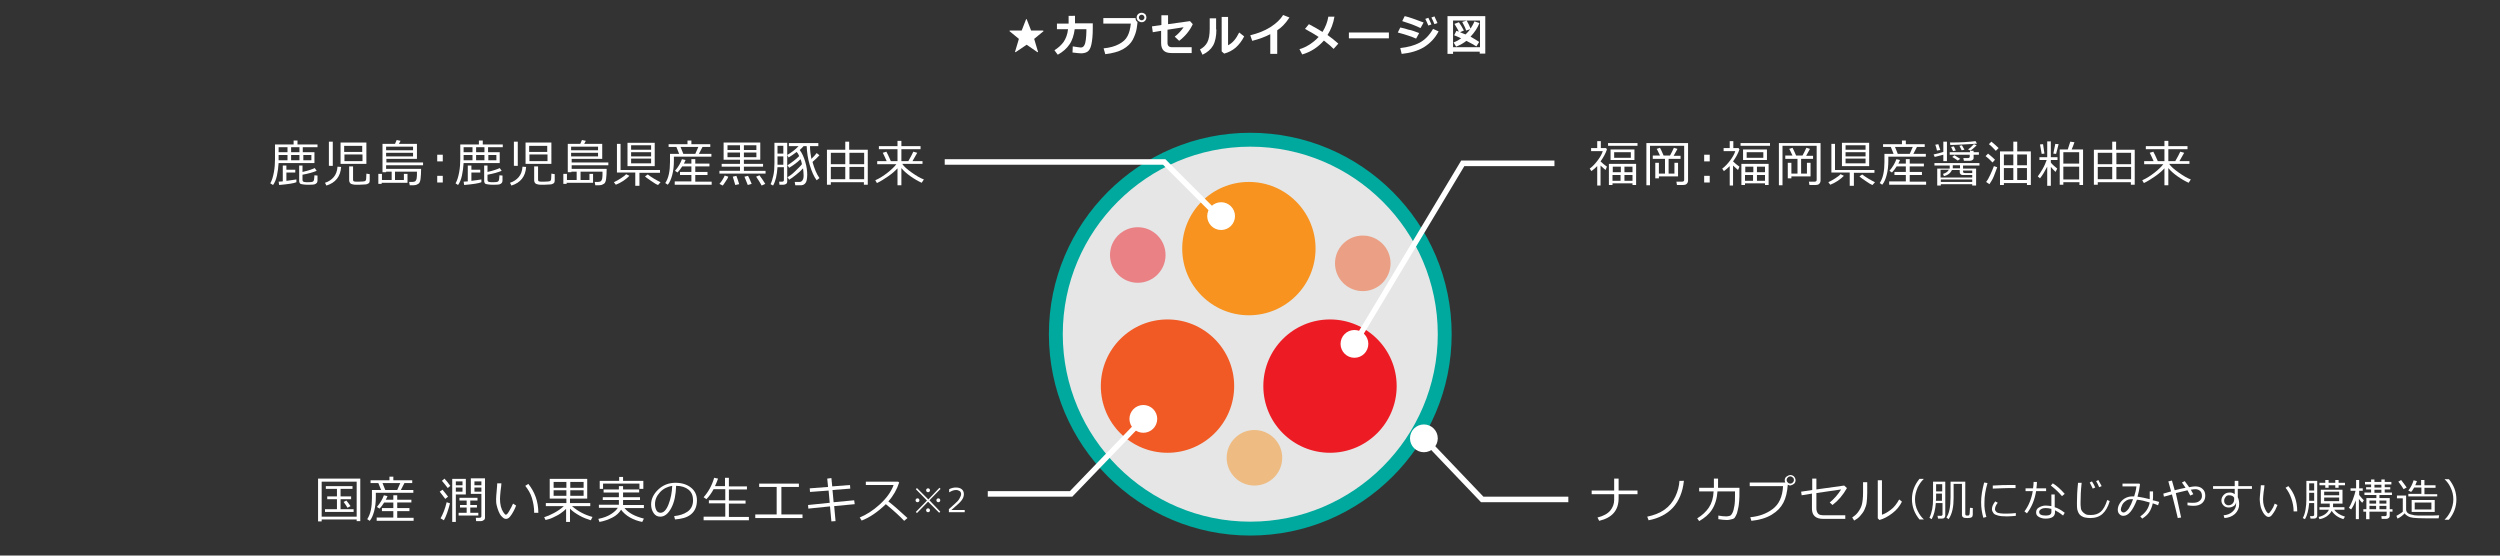 <?xml version="1.0" encoding="utf-8"?>
<!-- Generator: Adobe Illustrator 22.1.0, SVG Export Plug-In . SVG Version: 6.00 Build 0)  -->
<svg version="1.1" id="レイヤー_1" xmlns="http://www.w3.org/2000/svg" xmlns:xlink="http://www.w3.org/1999/xlink" x="0px"
	 y="0px" viewBox="0 0 900 200" style="enable-background:new 0 0 900 200;" xml:space="preserve">
<rect x="0" y="0" width="900" height="200" fill="#333333" stroke="none"/>
<style type="text/css">
	.st0{fill-rule:evenodd;clip-rule:evenodd;fill:#E6E6E6;}
	.st1{fill:#00A99D;}
	.st2{fill:#FFFFFF;}
	.st3{fill-rule:evenodd;clip-rule:evenodd;fill:#F15A24;}
	.st4{opacity:0.5;fill-rule:evenodd;clip-rule:evenodd;fill:#F15A24;}
	.st5{fill-rule:evenodd;clip-rule:evenodd;fill:#F7931E;}
	.st6{opacity:0.5;fill-rule:evenodd;clip-rule:evenodd;fill:#F7931E;}
	.st7{fill-rule:evenodd;clip-rule:evenodd;fill:#ED1C24;}
	.st8{opacity:0.5;fill-rule:evenodd;clip-rule:evenodd;fill:#ED1C24;}
	.st9{fill-rule:evenodd;clip-rule:evenodd;fill:none;stroke:#FFFFFF;stroke-width:2;stroke-miterlimit:10;}
	.st10{fill-rule:evenodd;clip-rule:evenodd;fill:#FFFFFF;}
</style>
<g>
	<circle class="st0" cx="450.1" cy="120.3" r="70"/>
	<path class="st1" d="M450.1,52.8c37.2,0,67.5,30.3,67.5,67.5s-30.3,67.5-67.5,67.5s-67.5-30.3-67.5-67.5S412.9,52.8,450.1,52.8
		 M450.1,47.8c-40,0-72.5,32.5-72.5,72.5s32.5,72.5,72.5,72.5s72.5-32.5,72.5-72.5S490.1,47.8,450.1,47.8L450.1,47.8z"/>
</g>
<g>
	<path class="st2" d="M375.7,11.2l-3.4,2.8l1.4,4.7l-0.2,0.1l-3.9-2.7l-4,2.7l-0.2-0.1l1.4-4.7l-3.4-2.8l0.1-0.2h4.3l1.6-4.1h0.2
		l1.6,4.1h4.3L375.7,11.2z"/>
	<path class="st2" d="M387,5.6c0,1.2,0,2.1,0,2.8h6.4v1.9c0,2.4-0.2,4.3-0.5,5.7s-0.8,2.2-1.4,2.6c-0.6,0.4-1.4,0.6-2.3,0.6
		c-0.5,0-1.5-0.1-3.1-0.3l0.1-2.2c1.5,0.2,2.4,0.4,2.8,0.4h0.1c0.5,0,0.9-0.2,1.2-0.7c0.3-0.5,0.5-1.2,0.6-2.1c0.1-1,0.2-2,0.2-2.9
		v-0.9l-4.2,0c-0.3,2.2-0.9,4.1-1.9,5.5c-1,1.5-2.4,2.7-4.2,3.7l-1.2-1.6c1.4-0.9,2.5-1.9,3.3-3c0.8-1.2,1.4-2.7,1.6-4.6h-4v-2h4.2
		c0-0.6,0-1.5,0-2.8H387z"/>
	<path class="st2" d="M409.5,7.9L409.5,7.9c0,0.3-0.1,1.1-0.3,2.4c-0.2,1.3-0.7,2.6-1.4,4c-0.7,1.3-1.9,2.5-3.5,3.4
		c-1.6,0.9-3.8,1.5-6.4,1.8l-0.6-2.1c2.2-0.2,4-0.7,5.5-1.5s2.5-1.7,3.1-2.9c0.6-1.1,1-2.6,1.2-4.5l-9.9,0v-2l11.6,0
		C408.8,7.2,409,7.6,409.5,7.9z M412.7,6.3c0,0.5-0.2,0.9-0.5,1.2C411.9,7.8,411.5,8,411,8c-0.5,0-0.9-0.2-1.3-0.5
		c-0.3-0.3-0.5-0.7-0.5-1.2s0.2-0.9,0.5-1.2c0.3-0.3,0.8-0.5,1.3-0.5c0.5,0,0.9,0.2,1.3,0.5C412.5,5.4,412.7,5.8,412.7,6.3z
		 M411.7,5.6c-0.2-0.2-0.4-0.3-0.7-0.3s-0.5,0.1-0.7,0.3C410.1,5.8,410,6,410,6.3c0,0.3,0.1,0.5,0.3,0.7c0.2,0.2,0.4,0.3,0.7,0.3
		s0.5-0.1,0.7-0.3c0.2-0.2,0.3-0.4,0.3-0.7C412,6,411.9,5.8,411.7,5.6z"/>
	<path class="st2" d="M429.4,8.7c-1.1,2.4-2.8,4.4-4.9,6l-1.6-1.5c1.3-1,2.3-2.1,3.2-3.4l-5.8,0.9v4.7c0,0.5,0.1,0.9,0.4,1.2
		s0.7,0.4,1.4,0.4h6.9v2.1h-7.2c-1.4,0-2.3-0.3-2.9-0.9c-0.6-0.6-0.9-1.5-0.9-2.7v-4.4l-3,0.5l-0.3-2.1l3.4-0.5V5.5h2.4v3.2l7.9-1.1
		L429.4,8.7z"/>
	<path class="st2" d="M437.9,10.6c0,2.4-0.4,4.4-1.2,5.8c-0.8,1.4-2.1,2.5-3.8,3.3l-0.9-1.9c1.1-0.6,2-1.4,2.6-2.5
		c0.6-1.1,0.9-2.8,0.9-5V6.6h2.3V10.6z M447.9,13.1c-0.8,1.6-1.8,2.9-3,4c-1.3,1.1-2.7,1.8-4.2,2.2l-0.9-0.8V6.1h2.3v10.2
		c1.6-0.8,2.9-2.3,4-4.6L447.9,13.1z"/>
	<path class="st2" d="M459.7,19.4h-2.4v-7.1c-1.9,1-4.1,1.8-6.5,2.4l-0.7-2c2.8-0.7,5.1-1.6,7.2-2.9c2-1.3,3.6-2.7,4.6-4.4l2.3,0.9
		c-0.8,1.2-1.5,2.1-2.2,2.8c-0.7,0.7-1.4,1.3-2.2,1.8V19.4z"/>
	<path class="st2" d="M480.4,6c-0.4,2.4-1.2,4.6-2.5,6.6c1.3,0.9,2.5,1.9,3.9,3.1l-1.7,1.9c-0.8-0.8-1.9-1.8-3.5-3
		c-2.1,2.4-4.7,4.1-7.8,5l-1-1.9c1.2-0.3,2.4-0.9,3.7-1.7c1.2-0.8,2.3-1.7,3.2-2.7c-0.9-0.6-2.5-1.6-4.9-2.9l1.4-1.7
		c1.9,1,3.5,1.9,4.9,2.8c1.1-1.8,1.8-3.6,2.1-5.5L480.4,6z"/>
	<path class="st2" d="M500,13.8h-14.4v-2.1H500V13.8z"/>
	<path class="st2" d="M510.9,11.9l-1.1,2c-1.2-0.5-2.1-0.9-2.9-1.1c-0.7-0.3-2-0.6-3.7-1.1l0.9-1.8c1.1,0.2,2.1,0.5,3,0.8
		C508,10.8,509.3,11.3,510.9,11.9z M517.9,11.3c-1.3,2.5-3.1,4.3-5.3,5.7c-2.2,1.3-4.9,2.1-8,2.4l-0.5-2.1c2.7-0.3,5-0.9,6.9-1.9
		c1.9-1,3.6-2.7,4.9-5L517.9,11.3z M512.5,8.1l-1.1,2c-0.6-0.3-1.2-0.5-1.8-0.8s-1.1-0.4-1.5-0.6l-3.3-1.1l0.9-1.8
		C507.4,6.2,509.6,7,512.5,8.1z M515.3,8.8l-1.1,0.4c-0.4-1-0.8-1.8-1.1-2.4l1.1-0.4C514.6,7.2,515,8,515.3,8.8z M517.5,8.3
		l-1.1,0.4c-0.4-0.9-0.7-1.7-1.1-2.4l1.1-0.4C516.8,6.7,517.1,7.5,517.5,8.3z"/>
	<path class="st2" d="M532.8,18.6h-9.7v0.8h-2V5.8h13.6v13.5h-2V18.6z M523.1,17h9.7V7.4h-9.7V17z M532.5,15.1l-1,1.6
		c-0.9-0.6-2.1-1.2-3.6-2c-1,0.8-2.2,1.5-3.7,2.1l-0.9-1.5c1-0.4,1.9-0.9,2.7-1.5c-1.1-0.5-1.9-0.9-2.5-1.1l0.8-1.6
		c0.3,0.1,0.6,0.2,0.9,0.3c-0.3-0.7-0.9-1.6-1.6-2.8l1.6-0.6c0.6,0.8,1.2,1.9,1.8,3l-1.4,0.6c0.6,0.3,1.3,0.5,2,0.8
		c0.6-0.6,1.2-1.2,1.7-1.9l-1.5,0.5c-0.2-0.8-0.7-1.8-1.4-3.1l1.6-0.5c0.6,1,1,1.9,1.4,2.9c0.5-0.8,1-1.6,1.4-2.6l1.8,0.6
		c-0.7,1.8-1.8,3.4-3.2,4.9C530.9,14.1,532,14.7,532.5,15.1z"/>
</g>
<g>
	<path class="st2" d="M128.4,187h-12.6v0.7h-1.3v-15.4h15.2v15.3h-1.3V187z M115.8,186h12.6v-12.6h-12.6V186z M117,184.3v-1h4.3
		v-3.6h-3.5v-1h3.5V176h-4v-1h9.6v1h-4.3v2.7h3.8v1h-3.8v3.6h4.7v1H117z M125.1,182.8c-0.3-0.5-0.7-1.2-1.4-2.1l1-0.5
		c0.4,0.5,0.9,1.1,1.5,2L125.1,182.8z"/>
	<path class="st2" d="M135.3,177.4v1.5c0,1.9-0.2,3.6-0.6,5.1s-0.9,2.7-1.6,3.5l-0.9-0.6c1.2-1.8,1.7-4.3,1.7-7.6v-2.9h3.3l-1-2.5
		h-2.8v-1h6.8v-1.3h1.4v1.3h6.8v1h-2.8l-1.3,2.5h4.5v1H135.3z M135.6,187.4v-1.1h6V184h-4.1v-1.1h4.1v-2h-3.3
		c-0.6,0.9-1.1,1.7-1.7,2.2l-0.9-0.6c1.2-1.4,2-2.8,2.5-4.2l1.3,0.3c-0.2,0.4-0.3,0.8-0.6,1.3h2.7v-1.6h1.4v1.6h5.1v1H143v2h4.4v1.1
		H143v2.4h5.9v1.1H135.6z M138.7,176.4h4.3l1.1-2.5h-6.4L138.7,176.4z"/>
	<path class="st2" d="M160.3,179.6c-0.5-0.7-1.2-1.6-2-2.6l1-0.7c0.5,0.6,1.2,1.4,2,2.5L160.3,179.6z M159.8,187.3l-1.2-0.7
		c0.8-1.4,1.6-3.3,2.2-5.8l1.2,0.4C161.3,183.9,160.6,185.9,159.8,187.3z M161.2,175.7c-0.7-0.9-1.4-1.8-2.1-2.6l0.9-0.8
		c0.6,0.6,1.3,1.5,2.1,2.6L161.2,175.7z M164.1,177.9v10h-1.3v-15.5h4.9v5.6H164.1z M166.5,173.3h-2.4v1.4h2.4V173.3z M164.1,175.5
		v1.5h2.4v-1.5H164.1z M165.1,185.6v-1h2.9v-1.9h-2.4v-0.9h2.4v-1.6h-2.6v-1h6.5v1h-2.6v1.6h2.4v0.9h-2.4v1.9h2.9v1H165.1z
		 M173.2,187.6h-1.8l-0.1-1.2h1.3c0.5,0,0.7-0.2,0.7-0.6v-8h-3.8v-5.6h5.1v14.1c0,0.4-0.1,0.7-0.4,0.9S173.6,187.6,173.2,187.6z
		 M170.8,174.7h2.5v-1.4h-2.5V174.7z M173.3,175.5h-2.5v1.5h2.5V175.5z"/>
	<path class="st2" d="M185.8,182c-0.2,0.6-0.5,1.2-0.9,2s-0.9,1.5-1.3,2s-0.9,0.8-1.4,0.8c-0.3,0-0.6-0.1-0.8-0.2s-0.5-0.4-0.9-0.8
		s-0.7-1-1-1.7s-0.5-1.4-0.7-2.2s-0.2-1.5-0.2-2.3c0-0.7,0.1-1.6,0.2-2.8c0.1-1.3,0.2-2.2,0.2-2.8h1.5c0,0.5-0.1,1.4-0.3,2.8
		c-0.1,1.2-0.2,2.1-0.2,2.8c0,1,0.1,1.9,0.3,2.7s0.5,1.5,0.9,2.1s0.7,0.9,0.9,0.9c0.3,0,0.7-0.4,1.2-1.3s1-1.7,1.4-2.7L185.8,182z
		 M193.8,184.6l-1.5,0v-0.2c0-1.7-0.3-3.4-0.8-5.1s-1.4-3.1-2.4-4.4l1.1-0.7C192.5,177.1,193.8,180.5,193.8,184.6z"/>
	<path class="st2" d="M196.4,187.2l-0.5-1c1-0.3,2.2-0.8,3.5-1.5s2.5-1.5,3.6-2.5h-6.5v-1.1h7.4v-1.6h-6v-7.1h13.5v7.1h-6.2v1.6h7.3
		v1.1h-6.6c2.2,1.9,4.7,3.2,7.4,3.9l-0.6,1.2c-1.3-0.4-2.7-0.9-4.1-1.7s-2.6-1.6-3.4-2.5v4.8h-1.4v-4.7c-0.7,0.7-1.4,1.2-2.1,1.7
		s-1.6,0.9-2.6,1.4S197.2,187,196.4,187.2z M203.9,173.5h-4.6v2.1h4.6V173.5z M203.9,176.5h-4.6v2h4.6V176.5z M210.1,173.5h-4.8v2.1
		h4.8V173.5z M210.1,176.5h-4.8v2h4.8V176.5z"/>
	<path class="st2" d="M222.8,181.8V180H217v-1h5.8v-1.7h-5.5v-1.1h5.5V175h1.5v1.2h5.8v1.1h-5.8v1.7h6.1v1h-6.1v1.8h7.5v1.1h-7
		c1.5,1.8,3.8,3,7,3.8l-0.6,1.2c-1.5-0.3-3-0.8-4.4-1.6s-2.5-1.8-3.2-2.8c-0.7,1.1-1.7,2.1-3.1,2.8s-2.9,1.3-4.7,1.6l-0.4-1.1
		c2-0.4,3.5-1,4.7-1.8s1.9-1.5,2.3-2.2h-6.8v-1.1H222.8z M230.2,176v-1.9h-13.1v1.9h-1.2v-2.9h7v-1.4h1.4v1.4h7.3v2.9H230.2z"/>
	<path class="st2" d="M243,187l-0.3-1.2c1.9-0.2,3.5-0.7,4.8-1.6s2-2.3,2-4.1c0-1.6-0.5-2.9-1.6-3.8s-2.6-1.4-4.5-1.4
		c-0.1,3.2-0.6,5.8-1.7,7.9s-2.4,3.2-4,3.2c-1,0-1.8-0.4-2.4-1.3s-0.9-1.9-0.9-3.1c0-2,0.9-3.8,2.6-5.4s3.8-2.4,6.2-2.4
		c2.2,0,4.1,0.6,5.5,1.7s2.2,2.6,2.2,4.6c0,2.2-0.7,3.9-2.2,5.1S245.3,186.8,243,187z M242,174.9c-1.7,0.3-3.2,1-4.4,2.3
		s-1.8,2.7-1.8,4.3c0,0.9,0.2,1.6,0.5,2.2s0.9,0.9,1.5,0.9c1.1,0,2.1-1,2.9-3.1S241.9,177.3,242,174.9z"/>
	<path class="st2" d="M253.3,187.2v-1.2h7.8v-4.8h-5.9v-1.1h5.9v-4h-4.2c-0.8,1.5-1.7,2.7-2.6,3.6l-1-0.7c1.7-1.9,3-4.2,3.8-7
		l1.4,0.3c-0.3,0.9-0.7,1.8-1.1,2.7h3.6V172h1.4v3.1h6.5v1.1h-6.5v4h6v1.1h-6v4.8h7.2v1.2H253.3z"/>
	<path class="st2" d="M288.8,186.5h-16.9v-1.3h7.7v-9.9h-6.3v-1.2h14.3v1.2h-6.3v9.9h7.6V186.5z"/>
	<path class="st2" d="M307.7,181.5l-7.4,0.7l0.5,5.4l-1.5,0.1l-0.5-5.4l-7.8,0.8l-0.1-1.3l7.8-0.8l-0.4-4.4l-6.7,0.5l-0.1-1.3
		l6.6-0.5l-0.3-3l1.5-0.2l0.3,3l6.4-0.5l0.1,1.3l-6.4,0.5l0.4,4.4l7.4-0.7L307.7,181.5z"/>
	<path class="st2" d="M326.7,186.5l-1.2,1c-1.6-1.7-3.8-3.7-6.6-6c-2.9,2.8-5.8,4.8-8.7,5.9l-0.7-1.1c2.4-1,4.8-2.5,7.2-4.7
		s4.1-4.5,5-7h-10v-1.2h11.6l0.4,0.3c-0.8,2.5-2.1,4.8-3.9,6.8C321.6,181.9,323.9,183.9,326.7,186.5z"/>
	<path class="st2" d="M338.5,184.2l-0.4,0.4l-4-4l-4,4.1l-0.4-0.4l4-4.1l-4-4.1l0.4-0.4l4.1,4.1l4-4.2l0.4,0.4l-4,4.1L338.5,184.2z
		 M329.6,180.1c0-0.2,0.1-0.4,0.2-0.5s0.3-0.2,0.5-0.2s0.4,0.1,0.5,0.2s0.2,0.3,0.2,0.5s-0.1,0.4-0.2,0.5s-0.3,0.2-0.5,0.2
		s-0.4-0.1-0.5-0.2S329.6,180.3,329.6,180.1z M333.4,176.5c0-0.2,0.1-0.4,0.2-0.5s0.3-0.2,0.5-0.2s0.4,0.1,0.5,0.2s0.2,0.3,0.2,0.5
		s-0.1,0.4-0.2,0.5s-0.3,0.2-0.5,0.2s-0.4-0.1-0.5-0.2S333.4,176.7,333.4,176.5z M333.4,183.7c0-0.2,0.1-0.4,0.2-0.5
		s0.3-0.2,0.5-0.2s0.4,0.1,0.5,0.2s0.2,0.3,0.2,0.5s-0.1,0.4-0.2,0.5s-0.3,0.2-0.5,0.2s-0.4-0.1-0.5-0.2S333.4,183.9,333.4,183.7z
		 M337.1,180.1c0-0.2,0.1-0.4,0.2-0.5s0.3-0.2,0.5-0.2s0.4,0.1,0.5,0.2s0.2,0.3,0.2,0.5s-0.1,0.4-0.2,0.5s-0.3,0.2-0.5,0.2
		s-0.4-0.1-0.5-0.2S337.1,180.3,337.1,180.1z"/>
	<path class="st2" d="M347.5,184.4h-5.9v-1.1c0.6-0.5,1.3-1.2,2.1-1.9s1.4-1.3,1.7-1.9s0.6-1.1,0.6-1.6c0-0.5-0.2-0.9-0.5-1.1
		s-0.8-0.4-1.3-0.4c-0.8,0-1.6,0.3-2.4,0.8h-0.1v-1.1c0.8-0.4,1.6-0.6,2.4-0.6c0.9,0,1.6,0.2,2.1,0.6s0.8,1,0.8,1.8
		c0,0.4-0.1,0.8-0.2,1.1s-0.3,0.7-0.6,1.1s-0.6,0.7-1,1.1s-1.3,1.2-2.7,2.4h4.8V184.4z"/>
</g>
<g>
	<path class="st2" d="M100.3,58.7c-0.1,1.6-0.3,3.1-0.6,4.5s-0.8,2.6-1.4,3.4L97.3,66c0.6-1,1-2.4,1.3-4s0.4-3.2,0.4-4.7V52h6.7
		v-1.4h1.4V52h7.2v1h-5.3v1.8h4.2v3.9H100.3z M100.5,66.6l-0.2-1.2l1.5-0.1v-5.7h1.3v1.5h3.2v1h-3.2v3c1.7-0.2,2.9-0.4,3.6-0.5v1
		C105.8,66,103.8,66.3,100.5,66.6z M100.3,55.8v0.9c0,0.4,0,0.7,0,1h3.2v-1.9H100.3z M100.3,53v1.8h3.2V53H100.3z M107.8,53h-3v1.8
		h3V53z M104.8,55.8v1.9h3v-1.9H104.8z M107.6,59.6h1.3v2.3c2.2-0.5,3.6-1,4.4-1.4l0.7,1c-1.2,0.5-2.9,1-5.1,1.4v1.8
		c0,0.5,0.2,0.7,0.6,0.8s0.9,0.1,1.5,0.1c0.9,0,1.4-0.1,1.6-0.2s0.3-0.3,0.4-0.5s0.1-0.8,0.2-1.8l1.1,0.1V65c0,0.4-0.1,0.7-0.3,0.9
		s-0.5,0.4-0.9,0.5s-1.1,0.1-2.2,0.1c-0.7,0-1.2,0-1.7-0.1s-0.8-0.1-1-0.2s-0.3-0.3-0.4-0.5s-0.1-0.5-0.1-0.8V59.6z M109.2,57.7h2.9
		v-1.9h-2.9V57.7z"/>
	<path class="st2" d="M117.5,66.8l-0.5-1c1.3-0.4,2.3-1.1,3.1-2s1.3-2.2,1.4-3.8l1.3,0.1C122.6,63.5,120.8,65.8,117.5,66.8z
		 M118.4,59.7V51h1.4v8.7H118.4z M122.6,59v-7.7h9.3V59H122.6z M123.9,54.7h6.5v-2.2h-6.5V54.7z M130.5,55.6h-6.5V58h6.5V55.6z
		 M125.7,59.9h1.4v4.8c0,0.3,0.1,0.5,0.3,0.6s0.8,0.1,1.8,0.1c1.2,0,2-0.1,2.2-0.2s0.4-0.4,0.4-0.7s0.1-1,0.1-2l1.2,0.2V65
		c0,0.4-0.1,0.8-0.4,1s-0.7,0.4-1.3,0.4s-1.2,0.1-1.9,0.1c-0.4,0-0.9,0-1.3,0s-0.8,0-1.1-0.1s-0.5-0.1-0.7-0.2s-0.4-0.3-0.5-0.5
		s-0.2-0.5-0.2-0.7V59.9z"/>
	<path class="st2" d="M137.4,65.8v0.4h-1.2v-3.6h1.3v2.2h3.5v-3H139V62h-1.3V51.8h4.5l0.6-1.4l1.4,0.3l-0.6,1.1h6.5v5.4h-11v1.3
		h13.2v1H139v1.3h12.6c0,1.5-0.1,2.7-0.2,3.6s-0.4,1.5-0.7,1.7s-0.7,0.4-1,0.5s-1,0.1-2.1,0.1h-0.1l-0.2-1.2h1.1
		c0.4,0,0.8-0.1,1-0.2s0.5-0.5,0.6-1.1s0.1-1.2,0.1-1.9v-0.5h-7.9v3h3.2v-2.2h1.3v3.2H137.4z M139,54.1h9.7v-1.3H139V54.1z
		 M148.7,55H139v1.3h9.7V55z"/>
	<path class="st2" d="M159.4,58.1h-2v-2.4h2V58.1z M159.4,65.7h-2v-2.4h2V65.7z"/>
	<path class="st2" d="M166.9,58.7c-0.1,1.6-0.3,3.1-0.6,4.5s-0.8,2.6-1.4,3.4l-0.9-0.6c0.6-1,1-2.4,1.3-4s0.4-3.2,0.4-4.7V52h6.7
		v-1.4h1.4V52h7.2v1h-5.3v1.8h4.2v3.9H166.9z M167.1,66.6l-0.2-1.2l1.5-0.1v-5.7h1.3v1.5h3.2v1h-3.2v3c1.7-0.2,2.9-0.4,3.6-0.5v1
		C172.4,66,170.4,66.3,167.1,66.6z M166.9,55.8v0.9c0,0.4,0,0.7,0,1h3.2v-1.9H166.9z M166.9,53v1.8h3.2V53H166.9z M174.4,53h-3v1.8
		h3V53z M171.4,55.8v1.9h3v-1.9H171.4z M174.2,59.6h1.3v2.3c2.2-0.5,3.6-1,4.4-1.4l0.7,1c-1.2,0.5-2.9,1-5.1,1.4v1.8
		c0,0.5,0.2,0.7,0.6,0.8s0.9,0.1,1.5,0.1c0.9,0,1.4-0.1,1.6-0.2s0.3-0.3,0.4-0.5s0.1-0.8,0.2-1.8l1.1,0.1V65c0,0.4-0.1,0.7-0.3,0.9
		s-0.5,0.4-0.9,0.5s-1.1,0.1-2.2,0.1c-0.7,0-1.2,0-1.7-0.1s-0.8-0.1-1-0.2s-0.3-0.3-0.4-0.5s-0.1-0.5-0.1-0.8V59.6z M175.8,57.7h2.9
		v-1.9h-2.9V57.7z"/>
	<path class="st2" d="M184.1,66.8l-0.5-1c1.3-0.4,2.3-1.1,3.1-2s1.3-2.2,1.4-3.8l1.3,0.1C189.2,63.5,187.4,65.8,184.1,66.8z
		 M185,59.7V51h1.4v8.7H185z M189.2,59v-7.7h9.3V59H189.2z M190.5,54.7h6.5v-2.2h-6.5V54.7z M197.1,55.6h-6.5V58h6.5V55.6z
		 M192.3,59.9h1.4v4.8c0,0.3,0.1,0.5,0.3,0.6s0.8,0.1,1.8,0.1c1.2,0,2-0.1,2.2-0.2s0.4-0.4,0.4-0.7s0.1-1,0.1-2l1.2,0.2V65
		c0,0.4-0.1,0.8-0.4,1s-0.7,0.4-1.3,0.4s-1.2,0.1-1.9,0.1c-0.4,0-0.9,0-1.3,0s-0.8,0-1.1-0.1s-0.5-0.1-0.7-0.2s-0.4-0.3-0.5-0.5
		s-0.2-0.5-0.2-0.7V59.9z"/>
	<path class="st2" d="M204,65.8v0.4h-1.2v-3.6h1.3v2.2h3.5v-3h-1.9V62h-1.3V51.8h4.5l0.6-1.4l1.4,0.3l-0.6,1.1h6.5v5.4h-11v1.3h13.2
		v1h-13.2v1.3h12.6c0,1.5-0.1,2.7-0.2,3.6s-0.4,1.5-0.7,1.7s-0.7,0.4-1,0.5s-1,0.1-2.1,0.1h-0.1l-0.2-1.2h1.1c0.4,0,0.8-0.1,1-0.2
		s0.5-0.5,0.6-1.1s0.1-1.2,0.1-1.9v-0.5h-7.9v3h3.2v-2.2h1.3v3.2H204z M205.6,54.1h9.7v-1.3h-9.7V54.1z M215.3,55h-9.7v1.3h9.7V55z"
		/>
	<path class="st2" d="M221.7,66.5l-0.7-0.9c0.8-0.4,1.6-0.8,2.5-1.4s1.6-1.1,1.9-1.5l1.2,0.6c-0.6,0.6-1.3,1.2-2.2,1.8
		S222.5,66.2,221.7,66.5z M228.7,66.8v-4.7h-6.6V51.8h1.3v9.4h14.2v1h-7.4v4.7H228.7z M225.9,59.8v-8.4h9.8v8.4H225.9z M227.2,53.9
		h7.2v-1.6h-7.2V53.9z M227.2,56.3h7.2v-1.5h-7.2V56.3z M234.4,57.1h-7.2v1.7h7.2V57.1z M236.9,66.6c-0.6-0.2-1.4-0.7-2.4-1.4
		s-1.8-1.2-2.3-1.7l1-0.7c0.5,0.4,1.2,0.9,2.2,1.5s1.8,1,2.4,1.3L236.9,66.6z"/>
	<path class="st2" d="M242.6,56.4v1.5c0,1.9-0.2,3.6-0.6,5.1s-0.9,2.7-1.6,3.5l-0.9-0.6c1.2-1.8,1.7-4.3,1.7-7.6v-2.9h3.3l-1-2.5
		h-2.8v-1h6.8v-1.3h1.4v1.3h6.8v1h-2.8l-1.3,2.5h4.5v1H242.6z M242.9,66.4v-1.1h6V63h-4.1v-1.1h4.1v-2h-3.3
		c-0.6,0.9-1.1,1.6-1.7,2.2l-0.9-0.6c1.2-1.4,2-2.8,2.5-4.2l1.3,0.3c-0.2,0.4-0.3,0.8-0.6,1.3h2.7v-1.6h1.4v1.6h5.1v1h-5.1v2h4.4V63
		h-4.4v2.4h5.9v1.1H242.9z M246,55.4h4.3l1.1-2.5H245L246,55.4z"/>
	<path class="st2" d="M266.4,61.6V60h-6.6v-1h6.6v-1.5h-5.9v-6.2h13.2v6.2h-5.9V59h6.9v1h-6.9v1.5h7.8v1H259v-1H266.4z M260.2,66.8
		l-1.2-0.6c0.8-0.9,1.4-1.9,1.9-3l1.3,0.4c-0.1,0.4-0.4,0.9-0.9,1.6S260.5,66.5,260.2,66.8z M261.9,54h4.5v-1.7h-4.5V54z
		 M266.4,54.9h-4.5v1.7h4.5V54.9z M264.7,66.6l-0.9-3l1.3-0.3c0.4,1,0.7,2,1,3L264.7,66.6z M267.8,54h4.5v-1.7h-4.5V54z M272.3,54.9
		h-4.5v1.7h4.5V54.9z M269.2,66.6l-1.2-3l1.3-0.3c0.4,0.7,0.8,1.7,1.3,2.9L269.2,66.6z M274.2,66.8c-0.6-1.1-1.3-2.2-2-3.2l1.2-0.5
		c0.6,0.8,1.3,1.8,2.1,3.1L274.2,66.8z"/>
	<path class="st2" d="M282,60.2h-2.1c-0.2,2.9-0.7,5.1-1.6,6.6l-0.9-0.5c0.4-0.8,0.7-1.8,1-3.1s0.4-2.8,0.4-4.5v-7.3h4.6v14
		c0,0.3-0.1,0.6-0.4,0.8s-0.6,0.3-1,0.3h-1.4l-0.1-1.1h1c0.5,0,0.7-0.2,0.7-0.6V60.2z M279.9,59.3h2.1v-3h-2.1v2.1
		C279.9,58.7,279.9,59,279.9,59.3z M279.9,55.3h2.1v-2.8h-2.1V55.3z M284.1,64.7l-0.6-0.9c0.7-0.4,1.7-1.1,2.7-2.1s1.9-1.8,2.5-2.6
		c-0.1-0.7-0.3-1.2-0.5-1.8c-1.2,1.2-2.6,2.2-4.1,3.1l-0.6-0.9c1.7-1.1,3.1-2.2,4.2-3.3c-0.2-0.6-0.5-1.1-0.9-1.5
		c-1.1,0.8-2,1.5-2.9,2l-0.5-0.9c1.5-0.9,2.9-1.9,4.1-3.2H284v-1.1h10.6v1.1h-3c0,1.5,0.2,3.1,0.5,4.6c0.8-0.8,1.5-1.5,1.9-2.1
		l1,0.8c-0.6,0.7-1.5,1.5-2.5,2.4c0.7,2.5,1.5,4.4,2.5,5.8l-1,0.8c-1-1.3-1.8-3.2-2.5-5.5s-1-4.6-1.1-6.8h-1.1
		c-0.4,0.5-0.9,0.9-1.4,1.4c0.9,1.2,1.5,2.6,2,4.3s0.7,3.2,0.7,4.6c0,0.8-0.1,1.5-0.2,2s-0.3,0.9-0.6,1.2s-0.5,0.4-0.8,0.5
		s-0.7,0.1-1.2,0.1s-1,0-1.5,0l-0.2-1.2c0.7,0,1.2,0,1.7,0s0.8-0.2,1.1-0.6s0.4-1,0.4-1.7c0-0.8-0.1-1.7-0.2-2.6
		c-0.7,0.8-1.5,1.5-2.5,2.3S284.8,64.3,284.1,64.7z"/>
	<path class="st2" d="M311.1,65.6h-12v0.9h-1.4V53.9h6.6V51h1.4v2.9h6.7v12.6h-1.4V65.6z M304.3,55h-5.2v4.1h5.2V55z M299.1,64.5
		h5.2v-4.4h-5.2V64.5z M311.1,59.1V55h-5.3v4.1H311.1z M305.8,64.5h5.3v-4.4h-5.3V64.5z"/>
	<path class="st2" d="M315.7,65.9l-0.6-1c1.6-0.7,3.1-1.7,4.5-2.8s2.5-2.2,3.1-3h-6.9v-1.1h3.4c-0.6-1.4-1.1-2.4-1.4-3l1.3-0.4
		c0.4,0.7,0.9,1.8,1.6,3.4h2.4v-4.3h-6.7v-1.1h6.7v-1.9h1.4v1.9h6.9v1.1h-6.9v4.3h2.5c0.8-1.4,1.4-2.5,1.8-3.4l1.4,0.4
		c-0.5,0.9-1.1,1.9-1.7,3h3.6V59h-7.3c0.6,0.9,1.7,1.9,3.4,3.1s3.2,2.1,4.4,2.5l-0.8,1.2c-1.3-0.6-2.7-1.4-4.1-2.4s-2.5-2-3.2-2.9
		v6.2h-1.4v-6.1c-0.9,1-2.1,2-3.4,2.9S317,65.3,315.7,65.9z"/>
</g>
<g>
	<path class="st2" d="M582.7,179.4c0,4.3-2.3,7-7,8.1l-0.6-1.2c2.1-0.5,3.7-1.4,4.6-2.5s1.4-2.4,1.4-3.8v-2.1H573v-1.3h8.1v-4.3h1.6
		v4.3h6.8v1.3h-6.8V179.4z"/>
	<path class="st2" d="M606.2,173.1c-0.4,4-1.8,7.3-3.9,9.6s-5.1,3.9-8.8,4.6L593,186c2.4-0.5,4.5-1.3,6.2-2.5s3-2.8,3.9-4.7
		s1.4-3.8,1.5-5.7L606.2,173.1z"/>
	<path class="st2" d="M618.5,172.3v3.3h7.7v0.7c0,2,0,3.4-0.1,4.1s-0.1,1.5-0.3,2.3s-0.3,1.5-0.5,2.1s-0.5,1-0.7,1.4
		s-0.6,0.6-1.1,0.7s-1,0.3-1.8,0.3c-0.8,0-1.9-0.1-3.1-0.3l0-1.3c1.1,0.2,2,0.3,2.9,0.3c0.4,0,0.8-0.1,1.2-0.2s0.7-0.5,1-1.1
		s0.5-1.4,0.7-2.6s0.2-2.5,0.2-4l0-1.1h-6.3c-0.2,2.7-0.9,4.9-2,6.6s-2.7,3-4.6,4.1l-0.7-1c1.8-1.1,3.2-2.4,4.2-3.9s1.6-3.4,1.7-5.8
		h-5.2v-1.3h5.3v-3.3H618.5z"/>
	<path class="st2" d="M643.6,174.5c-0.2,2.7-0.7,4.8-1.6,6.5s-2.2,3.1-4.2,4.3s-4.4,1.9-7.3,2.2l-0.4-1.3c3.1-0.3,5.7-1.2,8-2.9
		s3.6-4.4,3.8-8.3h-12v-1.3h12.8c-0.1-0.2-0.2-0.5-0.2-0.8c0-0.5,0.2-1,0.6-1.3s0.8-0.5,1.4-0.6c0.5,0,1,0.2,1.3,0.5
		s0.6,0.8,0.6,1.4c0,0.5-0.2,1-0.6,1.3s-0.8,0.5-1.4,0.6C644.2,174.7,643.9,174.6,643.6,174.5z M644.5,174.1c0.3,0,0.6-0.1,0.9-0.4
		s0.4-0.5,0.4-0.9c0-0.4-0.1-0.7-0.4-0.9s-0.5-0.4-0.9-0.4c-0.3,0-0.6,0.1-0.9,0.4s-0.4,0.5-0.4,0.9s0.1,0.6,0.4,0.9
		S644.2,174.1,644.5,174.1z"/>
	<path class="st2" d="M664.9,175.7c-1.4,2.5-3.1,4.5-5.2,6.1l-1-0.9c1.6-1.3,3-2.9,4.1-4.7l-8.9,1.3v5.5c0,0.8,0.2,1.4,0.6,1.9
		s1.2,0.6,2.3,0.6h7.5v1.3h-7.9c-2.7,0-4.1-1.2-4.1-3.7v-5.4l-3.7,0.6l-0.2-1.3l4-0.6v-4.1h1.5v3.9l10-1.4L664.9,175.7z"/>
	<path class="st2" d="M672.2,177.5c0,1.4-0.1,2.5-0.2,3.4s-0.4,1.7-0.8,2.6s-1,1.6-1.6,2.3s-1.4,1.2-2.1,1.6l-0.7-1.1
		c0.7-0.5,1.4-1,2-1.8s1.1-1.6,1.4-2.6s0.5-2.6,0.5-4.6v-3.7h1.5V177.5z M684.7,180.6c-0.8,1.6-1.9,3-3.5,4.2s-3.1,2-4.6,2.4
		l-0.6-0.6v-13.7h1.5v12.4c1-0.3,2-0.9,3.2-1.8s2.1-2.1,3-3.7L684.7,180.6z"/>
	<path class="st2" d="M692.6,187H691c-1.8-2.2-2.7-4.6-2.7-7.3c0-2.7,0.9-5.1,2.7-7.3h1.5v0.1c-0.9,0.8-1.5,1.8-2.1,2.9
		c-0.6,1.4-1,2.8-1,4.3c0,1.5,0.3,3,1,4.3C691,185.2,691.7,186.2,692.6,187L692.6,187z"/>
	<path class="st2" d="M699.2,181.1h-2.3c-0.2,2.5-0.7,4.4-1.5,5.8l-0.8-0.5c0.9-1.9,1.3-4.1,1.3-6.7v-6.3h4.4v12.2
		c0,0.3-0.1,0.5-0.3,0.8c-0.2,0.2-0.5,0.3-0.9,0.3h-1.4l-0.2-1h1.2c0.1,0,0.3,0,0.4-0.1c0.1-0.1,0.2-0.2,0.2-0.3V181.1z
		 M696.9,180.3h2.2v-2.6H697v1.6C697,179.5,697,179.9,696.9,180.3z M697,176.9h2.2v-2.6H697V176.9z M706.2,174.2h-2.9v5.1
		c0,1.4-0.1,2.8-0.4,4.2c-0.3,1.4-0.8,2.5-1.4,3.4l-0.8-0.6c1-1.4,1.5-3.8,1.5-7.4v-5.5h5.3V185c0,0.4,0.2,0.6,0.5,0.6h0.5
		c0.2,0,0.3-0.1,0.4-0.2c0.1-0.1,0.2-0.4,0.2-0.9c0-0.5,0.1-1.1,0.1-1.7l1,0.1v2.3c0,0.4-0.1,0.8-0.4,1c-0.3,0.2-0.8,0.3-1.6,0.3
		c-0.8,0-1.3-0.1-1.5-0.3c-0.3-0.2-0.4-0.5-0.4-1V174.2z"/>
	<path class="st2" d="M715.1,186.1l-1.1,0.3c-0.5-1.7-0.8-3.6-0.8-5.6c0-2.2,0.4-4.5,1.1-7.1l1.2,0.2c-0.7,2.4-1.1,4.7-1.1,6.9
		C714.3,182.7,714.6,184.4,715.1,186.1z M725.7,185.7c-1.1,0.1-2.2,0.2-3.2,0.2c-1.4,0-2.5-0.1-3.2-0.3c-0.7-0.2-1.3-0.4-1.6-0.8
		s-0.6-0.9-0.6-1.5c0-0.9,0.4-1.8,1.2-2.8l0.9,0.5c-0.6,0.7-1,1.5-1,2.3c0,0.4,0.2,0.7,0.5,1s0.8,0.4,1.4,0.5
		c0.6,0.1,1.4,0.1,2.5,0.1c1.1,0,2.1-0.1,3.1-0.2V185.7z M725.6,175.7c-0.8,0-1.6,0-2.3,0c-1.1,0-3,0.1-5.9,0.2c0-0.2,0-0.6,0-1.1
		c2.7-0.2,4.9-0.2,6.5-0.2c0.8,0,1.4,0,1.7,0v0.1C725.6,175,725.6,175.3,725.6,175.7z"/>
	<path class="st2" d="M733.3,173.5c0,0.8-0.1,1.6-0.2,2.3h3.5v1h-3.6c-0.5,3.1-1.6,5.8-3.3,8l-0.9-0.7c1.5-2,2.5-4.4,3-7.3h-2.6v-1
		h2.7c0.1-0.8,0.2-1.5,0.2-2.3L733.3,173.5z M743.3,184.6l-0.6,1c-1.1-0.9-2.1-1.5-2.9-1.9v0.7c0,1.5-1.1,2.3-3.4,2.3
		c-0.9,0-1.7-0.2-2.4-0.6c-0.7-0.4-1-0.9-1-1.6c0-0.8,0.3-1.4,1-1.8c0.7-0.4,1.5-0.7,2.4-0.7c0.7,0,1.4,0.1,2.1,0.2v-4.2h1.2v4.6
		C740.8,182.9,742,183.6,743.3,184.6z M738.5,183.2c-0.7-0.2-1.4-0.3-2.1-0.3c-0.6,0-1.1,0.1-1.6,0.4c-0.5,0.3-0.7,0.6-0.7,1
		c0,0.9,0.8,1.3,2.4,1.3c1.3,0,2-0.4,2-1.3V183.2z M743.3,177.8l-1,0.8c-1-1.2-2.3-2.5-4-3.8l0.7-0.8
		C740.5,174.9,741.9,176.2,743.3,177.8z"/>
	<path class="st2" d="M759.5,180.4c-0.6,2.1-1.5,3.6-2.6,4.6c-1.1,1-2.6,1.5-4.4,1.5c-0.7,0-1.3-0.1-1.9-0.2s-1-0.4-1.4-0.6
		c-0.4-0.3-0.7-0.6-0.9-1c-0.2-0.4-0.4-0.9-0.5-1.4c-0.1-0.5-0.1-1.3-0.1-2.4c0-1.9,0.1-4.3,0.4-7.1h1.3c-0.3,2.7-0.4,5.1-0.4,7.1
		c0,0.7,0,1.3,0.1,1.8c0,0.5,0.2,1,0.5,1.4c0.3,0.4,0.7,0.7,1.2,1s1.2,0.3,2,0.3c1.4,0,2.6-0.4,3.5-1.2c0.9-0.8,1.7-2.2,2.3-4.2
		L759.5,180.4z M754.3,175.5l-0.9,0.4c-0.4-0.8-0.8-1.6-1.1-2.2l0.8-0.4C753.6,174,753.9,174.7,754.3,175.5z M756.6,175l-0.9,0.4
		c-0.3-0.8-0.7-1.5-1.1-2.2l0.8-0.4C755.8,173.5,756.2,174.2,756.6,175z"/>
	<path class="st2" d="M777.3,180.7l-0.4,1.2c-0.7-0.3-1.3-0.5-1.9-0.7c-0.3,1.3-0.7,2.3-1.3,3.2c-0.6,0.9-1.4,1.6-2.5,2.3l-0.7-0.8
		c1.9-1.3,3-2.9,3.4-5c-1.6-0.5-3.2-0.9-4.6-1c-1.5,3.9-3.1,5.8-4.9,5.8c-0.6,0-1-0.2-1.4-0.6c-0.4-0.4-0.6-0.9-0.6-1.6
		c0-0.7,0.2-1.4,0.6-2.1s1-1.4,1.8-1.9c0.8-0.5,1.8-0.8,2.8-0.8c0.2,0,0.5,0,0.7,0c0.4-1.2,0.7-2.4,0.8-3.6h-5v-1h6.1l0.2,0.3
		c-0.2,1.6-0.5,3.1-0.9,4.4c1.4,0.2,2.8,0.5,4.4,0.9c0-0.4,0-1.3,0-2.8h1.2l0,1.4c0,0.7,0,1.3-0.1,1.8
		C775.6,180.2,776.3,180.4,777.3,180.7z M767.9,179.7c-0.2,0-0.4,0-0.6,0c-0.8,0-1.5,0.2-2.1,0.7c-0.6,0.4-1.1,1-1.3,1.6
		c-0.3,0.6-0.4,1.1-0.4,1.5c0,0.3,0.1,0.5,0.3,0.7c0.2,0.2,0.4,0.3,0.7,0.3c0.5,0,1.2-0.5,1.9-1.5C767,182,767.5,180.9,767.9,179.7z
		"/>
	<path class="st2" d="M785.2,186.3l-1.2,0.2c-0.4-1.8-1.1-4.6-2.1-8.5c-1,0.3-2,0.6-2.9,0.8l-0.2-1.1l2.8-0.8
		c-0.4-1.4-0.7-2.6-1-3.6l1.3-0.3l1,3.5c1.5-0.4,2.8-0.7,3.9-0.9c-0.5-0.7-0.9-1.3-1.3-1.9l1-0.5c0.3,0.4,0.8,1.1,1.6,2.2
		c0.9-0.2,1.7-0.3,2.2-0.3c1.1,0,2,0.3,2.6,0.9c0.7,0.6,1,1.4,1,2.5c0,1.1-0.4,1.9-1.1,2.6c-0.8,0.7-1.8,1-3.2,1
		c-0.7,0-1.4-0.1-2.1-0.2l0-1c0.5,0.1,1.1,0.1,1.8,0.1c0.5,0,0.9,0,1.3-0.1c0.4-0.1,0.7-0.2,1-0.4c0.3-0.2,0.6-0.5,0.8-0.8
		c0.2-0.3,0.3-0.7,0.3-1.1c0-0.8-0.2-1.4-0.6-1.8c-0.4-0.4-1-0.7-1.8-0.7c-0.4,0-0.9,0.1-1.6,0.2c0.3,0.5,0.6,1.1,0.9,1.6l-1.1,0.5
		c-0.2-0.4-0.5-1-1-1.9c-1.2,0.3-2.6,0.6-4.2,1L785.2,186.3z"/>
	<path class="st2" d="M810.5,176h-4.9v3c0.3,0.6,0.5,1.4,0.5,2.5c0,1.4-0.5,2.5-1.5,3.5c-1,0.9-2.3,1.4-3.8,1.5l-0.3-1
		c1.3-0.1,2.3-0.5,3.2-1.3c0.9-0.8,1.3-1.7,1.3-2.9c0-0.2,0-0.4,0-0.5c-0.1,0.6-0.4,1.1-0.9,1.4c-0.5,0.3-1.1,0.5-1.7,0.5
		c-0.8,0-1.4-0.2-1.9-0.7c-0.5-0.5-0.8-1.1-0.8-1.8c0-0.8,0.3-1.5,0.9-2.1c0.6-0.6,1.3-0.8,2.2-0.8c0.6,0,1.2,0.2,1.7,0.6V176h-7.8
		v-1h7.8v-1.9h1.3v1.9h4.9V176z M804.3,179.2c-0.3-0.6-0.9-0.9-1.9-0.9c-0.5,0-0.9,0.2-1.2,0.6s-0.5,0.8-0.5,1.3
		c0,0.5,0.1,0.9,0.4,1.2c0.3,0.3,0.7,0.5,1.1,0.5c0.6,0,1.1-0.2,1.5-0.6c0.4-0.4,0.6-0.9,0.6-1.6V179.2z"/>
	<path class="st2" d="M819.9,181.8c-0.2,0.5-0.5,1.1-0.8,1.8c-0.4,0.7-0.8,1.3-1.2,1.8s-0.8,0.7-1.2,0.7c-0.3,0-0.5-0.1-0.7-0.2
		s-0.5-0.4-0.8-0.7s-0.6-0.9-0.9-1.5c-0.3-0.6-0.5-1.3-0.6-2s-0.2-1.4-0.2-2c0-0.6,0.1-1.4,0.2-2.5c0.1-1.1,0.2-1.9,0.2-2.5h1.3
		c0,0.5-0.1,1.3-0.3,2.5c-0.1,1-0.2,1.9-0.2,2.5c0,0.9,0.1,1.7,0.3,2.4c0.2,0.7,0.5,1.3,0.8,1.9c0.4,0.5,0.6,0.8,0.8,0.8
		c0.3,0,0.6-0.4,1.1-1.1s0.9-1.5,1.2-2.4L819.9,181.8z M827,184.1l-1.3,0V184c0-1.5-0.3-3-0.8-4.5c-0.5-1.5-1.2-2.8-2.1-3.9l1-0.6
		C825.9,177.4,827,180.4,827,184.1z"/>
	<path class="st2" d="M833.1,181.1h-1.8c-0.2,2.5-0.7,4.4-1.5,5.8l-0.8-0.4c0.5-0.9,0.8-1.9,1-3.1c0.2-1.2,0.3-2.4,0.3-3.6v-6.7h3.9
		v12.6c0,0.3-0.1,0.5-0.3,0.7c-0.2,0.2-0.5,0.3-0.9,0.3h-1.2l-0.2-0.9h0.9c0.4,0,0.6-0.2,0.6-0.5V181.1z M831.3,180.3h1.8v-2.9h-1.8
		v2C831.3,179.7,831.3,180,831.3,180.3z M831.3,176.6h1.8V174h-1.8V176.6z M839.4,183.9c-0.4,0.8-1,1.4-1.8,2
		c-0.8,0.5-1.7,0.9-2.6,1l-0.3-0.8c1.8-0.4,3.1-1.3,3.7-2.6H835v-0.9h3.7v-1.3h-3.2v-5h7.8v5h-3.4v1.3h4.1v0.9h-3.7
		c0.8,1.1,2,1.9,3.9,2.5l-0.6,0.9C841.7,186.3,840.3,185.3,839.4,183.9z M837.1,175.6v-0.9H835v-0.9h2.1v-1h1.2v1h2.4v-1h1.2v1h2.3
		v0.9h-2.3v0.9h-1.2v-0.9h-2.4v0.9H837.1z M836.7,178.3h5.4V177h-5.4V178.3z M842.1,179.1h-5.4v1.3h5.4V179.1z"/>
	<path class="st2" d="M848.2,179.9c-0.5,1.3-1.1,2.5-1.8,3.5l-0.8-0.6c0.5-0.7,0.9-1.7,1.4-2.9c0.5-1.3,0.8-2.4,1-3.2h-1.8v-0.9h2
		v-3h1.1v3h1.3v0.9h-1.3v1.5c0.7,0.9,1.3,1.5,1.7,1.9l-0.6,0.9c-0.4-0.4-0.8-0.8-1.2-1.4v7.3h-1.1v-7.3L848.2,179.9z M850.8,184.2
		v-0.9h1.1v-4h3.6v-1.1h-4.3v-0.9h2.4v-1.1h-1.8v-0.8h1.8v-1h-2.2v-0.9h2.2v-0.9h1.2v0.9h2.5v-0.9h1.2v0.9h2.4v0.9h-2.4v1h2v0.8h-2
		v1.1h2.6v0.9h-4.5v1.1h3.7v4h1v0.9h-1v1.5c0,0.3-0.1,0.6-0.4,0.8s-0.5,0.3-0.9,0.3h-1.6l-0.1-1h1.3c0.4,0,0.6-0.2,0.6-0.5v-1.1H853
		v2.7h-1.2v-2.7H850.8z M855.4,180.2H853v1.1h2.4V180.2z M853,183.3h2.4v-1.2H853V183.3z M854.8,174.5v1h2.5v-1H854.8z M854.8,177.4
		h2.5v-1.1h-2.5V177.4z M859.1,181.3v-1.1h-2.5v1.1H859.1z M856.6,183.3h2.5v-1.2h-2.5V183.3z"/>
	<path class="st2" d="M878.1,185.5l-0.2,1.1l-4.4,0c-2.4,0-4-0.1-4.8-0.2c-0.8-0.1-1.4-0.3-1.9-0.6c-0.5-0.3-0.9-0.6-1.1-1
		c-0.9,0.9-1.7,1.5-2.6,1.9l-0.4-1c0.3-0.1,0.7-0.4,1.2-0.7c0.5-0.3,0.9-0.6,1.1-0.8v-4.8h-2.1v-1h3.3v5c0,0.5,0.2,0.9,0.5,1.2
		c0.3,0.3,0.7,0.5,1.2,0.6c0.5,0.1,0.9,0.2,1.3,0.3s1.6,0.1,3.5,0.1C875.2,185.6,877,185.6,878.1,185.5z M866.4,175.5l-1.1,0.6
		c-0.5-0.8-1.1-1.7-1.9-2.7l1-0.6C865.2,173.9,865.9,174.7,866.4,175.5z M877.5,178.7H867v-0.9h4.7v-2.3h-2.6
		c-0.4,0.8-0.8,1.3-1.1,1.6l-1-0.5c0.9-1.1,1.5-2.4,1.9-3.7l1.2,0.3c-0.2,0.5-0.4,1-0.6,1.5h2.1v-1.9h1.2v1.9h4v0.9h-4v2.3h4.6
		V178.7z M876.5,184.3h-8.3v-4.3h8.3V184.3z M875.3,183.4v-2.5h-6v2.5H875.3z"/>
	<path class="st2" d="M884.3,179.8c0,2.7-0.9,5.1-2.7,7.3h-1.5V187c0.9-0.8,1.5-1.8,2.1-2.9c0.6-1.4,1-2.8,1-4.3
		c0-1.5-0.3-2.9-1-4.3c-0.5-1.1-1.2-2.1-2.1-2.9v-0.1h1.5C883.4,174.7,884.3,177.1,884.3,179.8z"/>
</g>
<g>
	<path class="st2" d="M575,66.8v-7c-0.7,0.7-1.4,1.3-2.1,1.8l-0.6-0.9c1.1-0.8,2-1.8,2.9-3s1.5-2.3,1.8-3.3h-4.2v-1.1h2.2v-2.5h1.3
		v2.5h1.9l0.3,0.5c-0.5,1.5-1.3,2.9-2.3,4.3c0.6,0.6,1.3,1.2,2.3,1.9l-0.5,1.2c-0.4-0.3-1-0.9-1.8-1.6v7.2H575z M578.9,52.5v-1h10.6
		v1H578.9z M587.7,66h-7.2v0.6h-1.3V59h9.8v7.6h-1.3V66z M579.8,57.6v-3.8h8.6v3.8H579.8z M583.5,60h-2.9v2h2.9V60z M580.5,65.1h2.9
		v-2.1h-2.9V65.1z M587.1,54.8h-6v2h6V54.8z M587.7,62v-2h-2.9v2H587.7z M584.8,65.1h2.9v-2.1h-2.9V65.1z"/>
	<path class="st2" d="M605.9,66.6h-2.2l-0.2-1.2h2c0.5,0,0.8-0.2,0.8-0.6V52.5h-12.3v14.2h-1.3V51.5h15V65c0,0.5-0.2,0.9-0.5,1.2
		S606.4,66.6,605.9,66.6z M597.2,63.5v0.7h-1.3v-5.6h1.3v3.9h2.2v-5.3H595V56h2.6c-0.6-1.2-0.9-2-1.2-2.4l1.2-0.4
		c0.2,0.3,0.6,1.2,1.3,2.8h2.3c0.5-0.8,0.9-1.8,1.4-2.8l1.3,0.4c-0.3,0.6-0.8,1.5-1.4,2.5h2.5v1.1h-4.3v5.3h2.1v-3.9h1.3v4.9H597.2z
		"/>
	<path class="st2" d="M615.5,58.1h-2v-2.4h2V58.1z M615.5,65.7h-2v-2.4h2V65.7z"/>
	<path class="st2" d="M622.7,66.8v-7c-0.7,0.7-1.4,1.3-2.1,1.8l-0.6-0.9c1.1-0.8,2-1.8,2.9-3s1.5-2.3,1.8-3.3h-4.2v-1.1h2.2v-2.5
		h1.3v2.5h1.9l0.3,0.5c-0.5,1.5-1.3,2.9-2.3,4.3c0.6,0.6,1.3,1.2,2.3,1.9l-0.5,1.2c-0.4-0.3-1-0.9-1.8-1.6v7.2H622.7z M626.6,52.5
		v-1h10.6v1H626.6z M635.4,66h-7.2v0.6h-1.3V59h9.8v7.6h-1.3V66z M627.5,57.6v-3.8h8.6v3.8H627.5z M631.2,60h-2.9v2h2.9V60z
		 M628.2,65.1h2.9v-2.1h-2.9V65.1z M634.8,54.8h-6v2h6V54.8z M635.4,62v-2h-2.9v2H635.4z M632.5,65.1h2.9v-2.1h-2.9V65.1z"/>
	<path class="st2" d="M653.6,66.6h-2.2l-0.2-1.2h2c0.5,0,0.8-0.2,0.8-0.6V52.5h-12.3v14.2h-1.3V51.5h15V65c0,0.5-0.2,0.9-0.5,1.2
		S654.1,66.6,653.6,66.6z M644.9,63.5v0.7h-1.3v-5.6h1.3v3.9h2.2v-5.3h-4.4V56h2.6c-0.6-1.2-0.9-2-1.2-2.4l1.2-0.4
		c0.2,0.3,0.6,1.2,1.3,2.8h2.3c0.5-0.8,0.9-1.8,1.4-2.8l1.3,0.4c-0.3,0.6-0.8,1.5-1.4,2.5h2.5v1.1h-4.3v5.3h2.1v-3.9h1.3v4.9H644.9z
		"/>
	<path class="st2" d="M658.9,66.5l-0.7-0.9c0.8-0.4,1.6-0.8,2.5-1.4s1.6-1.1,1.9-1.5l1.2,0.6c-0.6,0.6-1.3,1.2-2.2,1.8
		S659.7,66.2,658.9,66.5z M665.9,66.8v-4.7h-6.6V51.8h1.3v9.4h14.2v1h-7.4v4.7H665.9z M663.1,59.8v-8.4h9.8v8.4H663.1z M664.4,53.9
		h7.2v-1.6h-7.2V53.9z M664.4,56.3h7.2v-1.5h-7.2V56.3z M671.6,57.1h-7.2v1.7h7.2V57.1z M674.1,66.6c-0.6-0.2-1.4-0.7-2.4-1.4
		s-1.8-1.2-2.3-1.7l1-0.7c0.5,0.4,1.2,0.9,2.2,1.5s1.8,1,2.4,1.3L674.1,66.6z"/>
	<path class="st2" d="M679.8,56.4v1.5c0,1.9-0.2,3.6-0.6,5.1s-0.9,2.7-1.6,3.5l-0.9-0.6c1.2-1.8,1.7-4.3,1.7-7.6v-2.9h3.3l-1-2.5
		h-2.8v-1h6.8v-1.3h1.4v1.3h6.8v1h-2.8l-1.3,2.5h4.5v1H679.8z M680.1,66.4v-1.1h6V63H682v-1.1h4.1v-2h-3.3c-0.6,0.9-1.1,1.6-1.7,2.2
		l-0.9-0.6c1.2-1.4,2-2.8,2.5-4.2l1.3,0.3c-0.2,0.4-0.3,0.8-0.6,1.3h2.7v-1.6h1.4v1.6h5.1v1h-5.1v2h4.4V63h-4.4v2.4h5.9v1.1H680.1z
		 M683.2,55.4h4.3l1.1-2.5h-6.4L683.2,55.4z"/>
	<path class="st2" d="M696.5,56.5l-0.4-0.9c1-0.2,2.2-0.5,3.5-0.9V51h1.3v7h-1.3v-2.3C698.8,55.9,697.8,56.2,696.5,56.5z M710,66.3
		h-11.3v0.5h-1.3v-6.1h4.5c0-0.2,0-0.3,0-0.5v-0.6h-5.5v-0.9h16.2v0.9h-5.9v1.1h4.7v6.1H710V66.3z M697.3,54.2
		c-0.1-0.6-0.3-1.3-0.6-2.1l1.1-0.2c0,0.1,0.3,0.8,0.7,2.1L697.3,54.2z M698.7,63.9H710V63h-3.5c-0.3,0-0.5-0.1-0.7-0.3
		s-0.3-0.4-0.3-0.7v-0.8h-2.8c-0.5,1.1-1.5,1.9-2.9,2.2l-0.3-0.8c1-0.3,1.7-0.8,2.1-1.5h-3V63.9z M698.7,65.5H710v-0.9h-11.3V65.5z
		 M701.9,55.7v-0.9h7.3v-0.5h1.3v0.5h1.9v0.9h-1.9v1.2c0,0.3-0.1,0.5-0.4,0.7s-0.6,0.3-1,0.3h-2.1l-0.2-1h1.7c0.4,0,0.6-0.2,0.6-0.5
		v-0.7H701.9z M702.1,52.2l-0.1-0.9c3.9,0,7-0.2,9.2-0.5l0.5,0.9c-0.9,0.1-2.5,0.2-4.7,0.3S703.1,52.2,702.1,52.2z M703.1,54.4
		l-0.7-1.5l1-0.2l0.7,1.5L703.1,54.4z M704.8,57.8c-0.8-0.6-1.5-1-2-1.3l0.8-0.6c0.5,0.3,1.2,0.7,2.1,1.3L704.8,57.8z M703,59.5v0.7
		c0,0.2,0,0.3,0,0.4h2.6v-1.1H703z M706.2,54.1l-0.8-1.6l0.9-0.2l0.9,1.6L706.2,54.1z M710,62.3v-0.9h-3.3v0.4
		c0,0.3,0.2,0.5,0.7,0.5H710z M709.3,54.2l-0.8-0.4c0.6-0.4,1.3-1,2.1-1.9l1,0.4C710.4,53.5,709.6,54.1,709.3,54.2z"/>
	<path class="st2" d="M717.3,58.5c-0.8-0.9-1.6-1.6-2.5-2.3l0.9-0.9c1,0.8,1.9,1.6,2.5,2.2L717.3,58.5z M716.2,66.3l-1.2-0.8
		c0.5-0.6,1-1.5,1.5-2.6s1-2.2,1.3-3.1l1.2,0.4c-0.3,0.9-0.7,1.9-1.2,3.2S716.7,65.5,716.2,66.3z M718.5,54.3
		c-1-1.1-1.8-1.9-2.5-2.4l0.9-0.9c1,0.8,1.9,1.6,2.6,2.3L718.5,54.3z M729.7,65.9h-8.3v0.7H720V54.5h4.8V51h1.4v3.5h4.9v12.1h-1.4
		V65.9z M724.8,55.6h-3.4v3.9h3.4V55.6z M721.4,64.8h3.4v-4.3h-3.4V64.8z M729.7,59.5v-3.9h-3.5v3.9H729.7z M726.2,64.8h3.5v-4.3
		h-3.5V64.8z"/>
	<path class="st2" d="M734.4,64.2l-0.8-0.7c0.4-0.5,1-1.4,1.7-2.6s1.2-2.4,1.5-3.3h-2.6v-1h2.8v-5.7h1.3v5.7h2.4v1h-2.4v0.9
		c0.3,0.5,1.1,1.2,2.3,2.2l-0.6,1.2c-0.5-0.5-1.1-1.1-1.7-1.8v6.8h-1.3V60C736.1,61.7,735.3,63.1,734.4,64.2z M735,55.4l-0.6-3.4
		l1.1-0.1l0.5,3.4L735,55.4z M740.2,55.4l-1-0.1l0.7-3.5l1.2,0.1L740.2,55.4z M748.5,65.6h-5.7v0.9h-1.3V53.8h2.9
		c0.2-0.6,0.5-1.5,0.9-2.8l1.5,0.2c-0.3,0.9-0.6,1.7-1,2.6h4.1v12.8h-1.3V65.6z M748.5,58.9v-4.1h-5.7v4.1H748.5z M742.8,64.6h5.7
		v-4.6h-5.7V64.6z"/>
	<path class="st2" d="M767.2,65.6h-12v0.9h-1.4V53.9h6.6V51h1.4v2.9h6.7v12.6h-1.4V65.6z M760.4,55h-5.2v4.1h5.2V55z M755.2,64.5
		h5.2v-4.4h-5.2V64.5z M767.2,59.1V55h-5.3v4.1H767.2z M761.9,64.5h5.3v-4.4h-5.3V64.5z"/>
	<path class="st2" d="M771.8,65.9l-0.6-1c1.6-0.7,3.1-1.7,4.5-2.8s2.5-2.2,3.1-3h-6.9v-1.1h3.4c-0.6-1.4-1.1-2.4-1.4-3l1.3-0.4
		c0.4,0.7,0.9,1.8,1.6,3.4h2.4v-4.3h-6.7v-1.1h6.7v-1.9h1.4v1.9h6.9v1.1h-6.9v4.3h2.5c0.8-1.4,1.4-2.5,1.8-3.4l1.4,0.4
		c-0.5,0.9-1.1,1.9-1.7,3h3.6V59h-7.3c0.6,0.9,1.7,1.9,3.4,3.1s3.2,2.1,4.4,2.5l-0.8,1.2c-1.3-0.6-2.7-1.4-4.1-2.4s-2.5-2-3.2-2.9
		v6.2h-1.4v-6.1c-0.9,1-2.1,2-3.4,2.9S773.1,65.3,771.8,65.9z"/>
</g>
<circle class="st3" cx="420.3" cy="139" r="24"/>
<g>
	<circle class="st4" cx="490.6" cy="94.8" r="10"/>
</g>
<circle class="st5" cx="449.6" cy="89.5" r="24"/>
<g>
	<circle class="st6" cx="451.6" cy="164.8" r="10"/>
</g>
<circle class="st7" cx="478.8" cy="139" r="24"/>
<g>
	<circle class="st8" cx="409.6" cy="91.8" r="10"/>
</g>
<polyline class="st9" points="340.1,58.3 419.1,58.3 436.1,75.3 "/>
<polyline class="st9" points="355.6,177.8 385.6,177.8 411.6,150.8 "/>
<polyline class="st9" points="487.6,123.8 526.6,58.8 559.6,58.8 "/>
<polyline class="st9" points="512.6,157.8 533.6,179.8 564.6,179.8 "/>
<circle class="st10" cx="439.6" cy="77.8" r="5"/>
<circle class="st10" cx="411.6" cy="150.8" r="5"/>
<circle class="st10" cx="487.6" cy="123.8" r="5"/>
<circle class="st10" cx="512.6" cy="157.8" r="5"/>
</svg>
